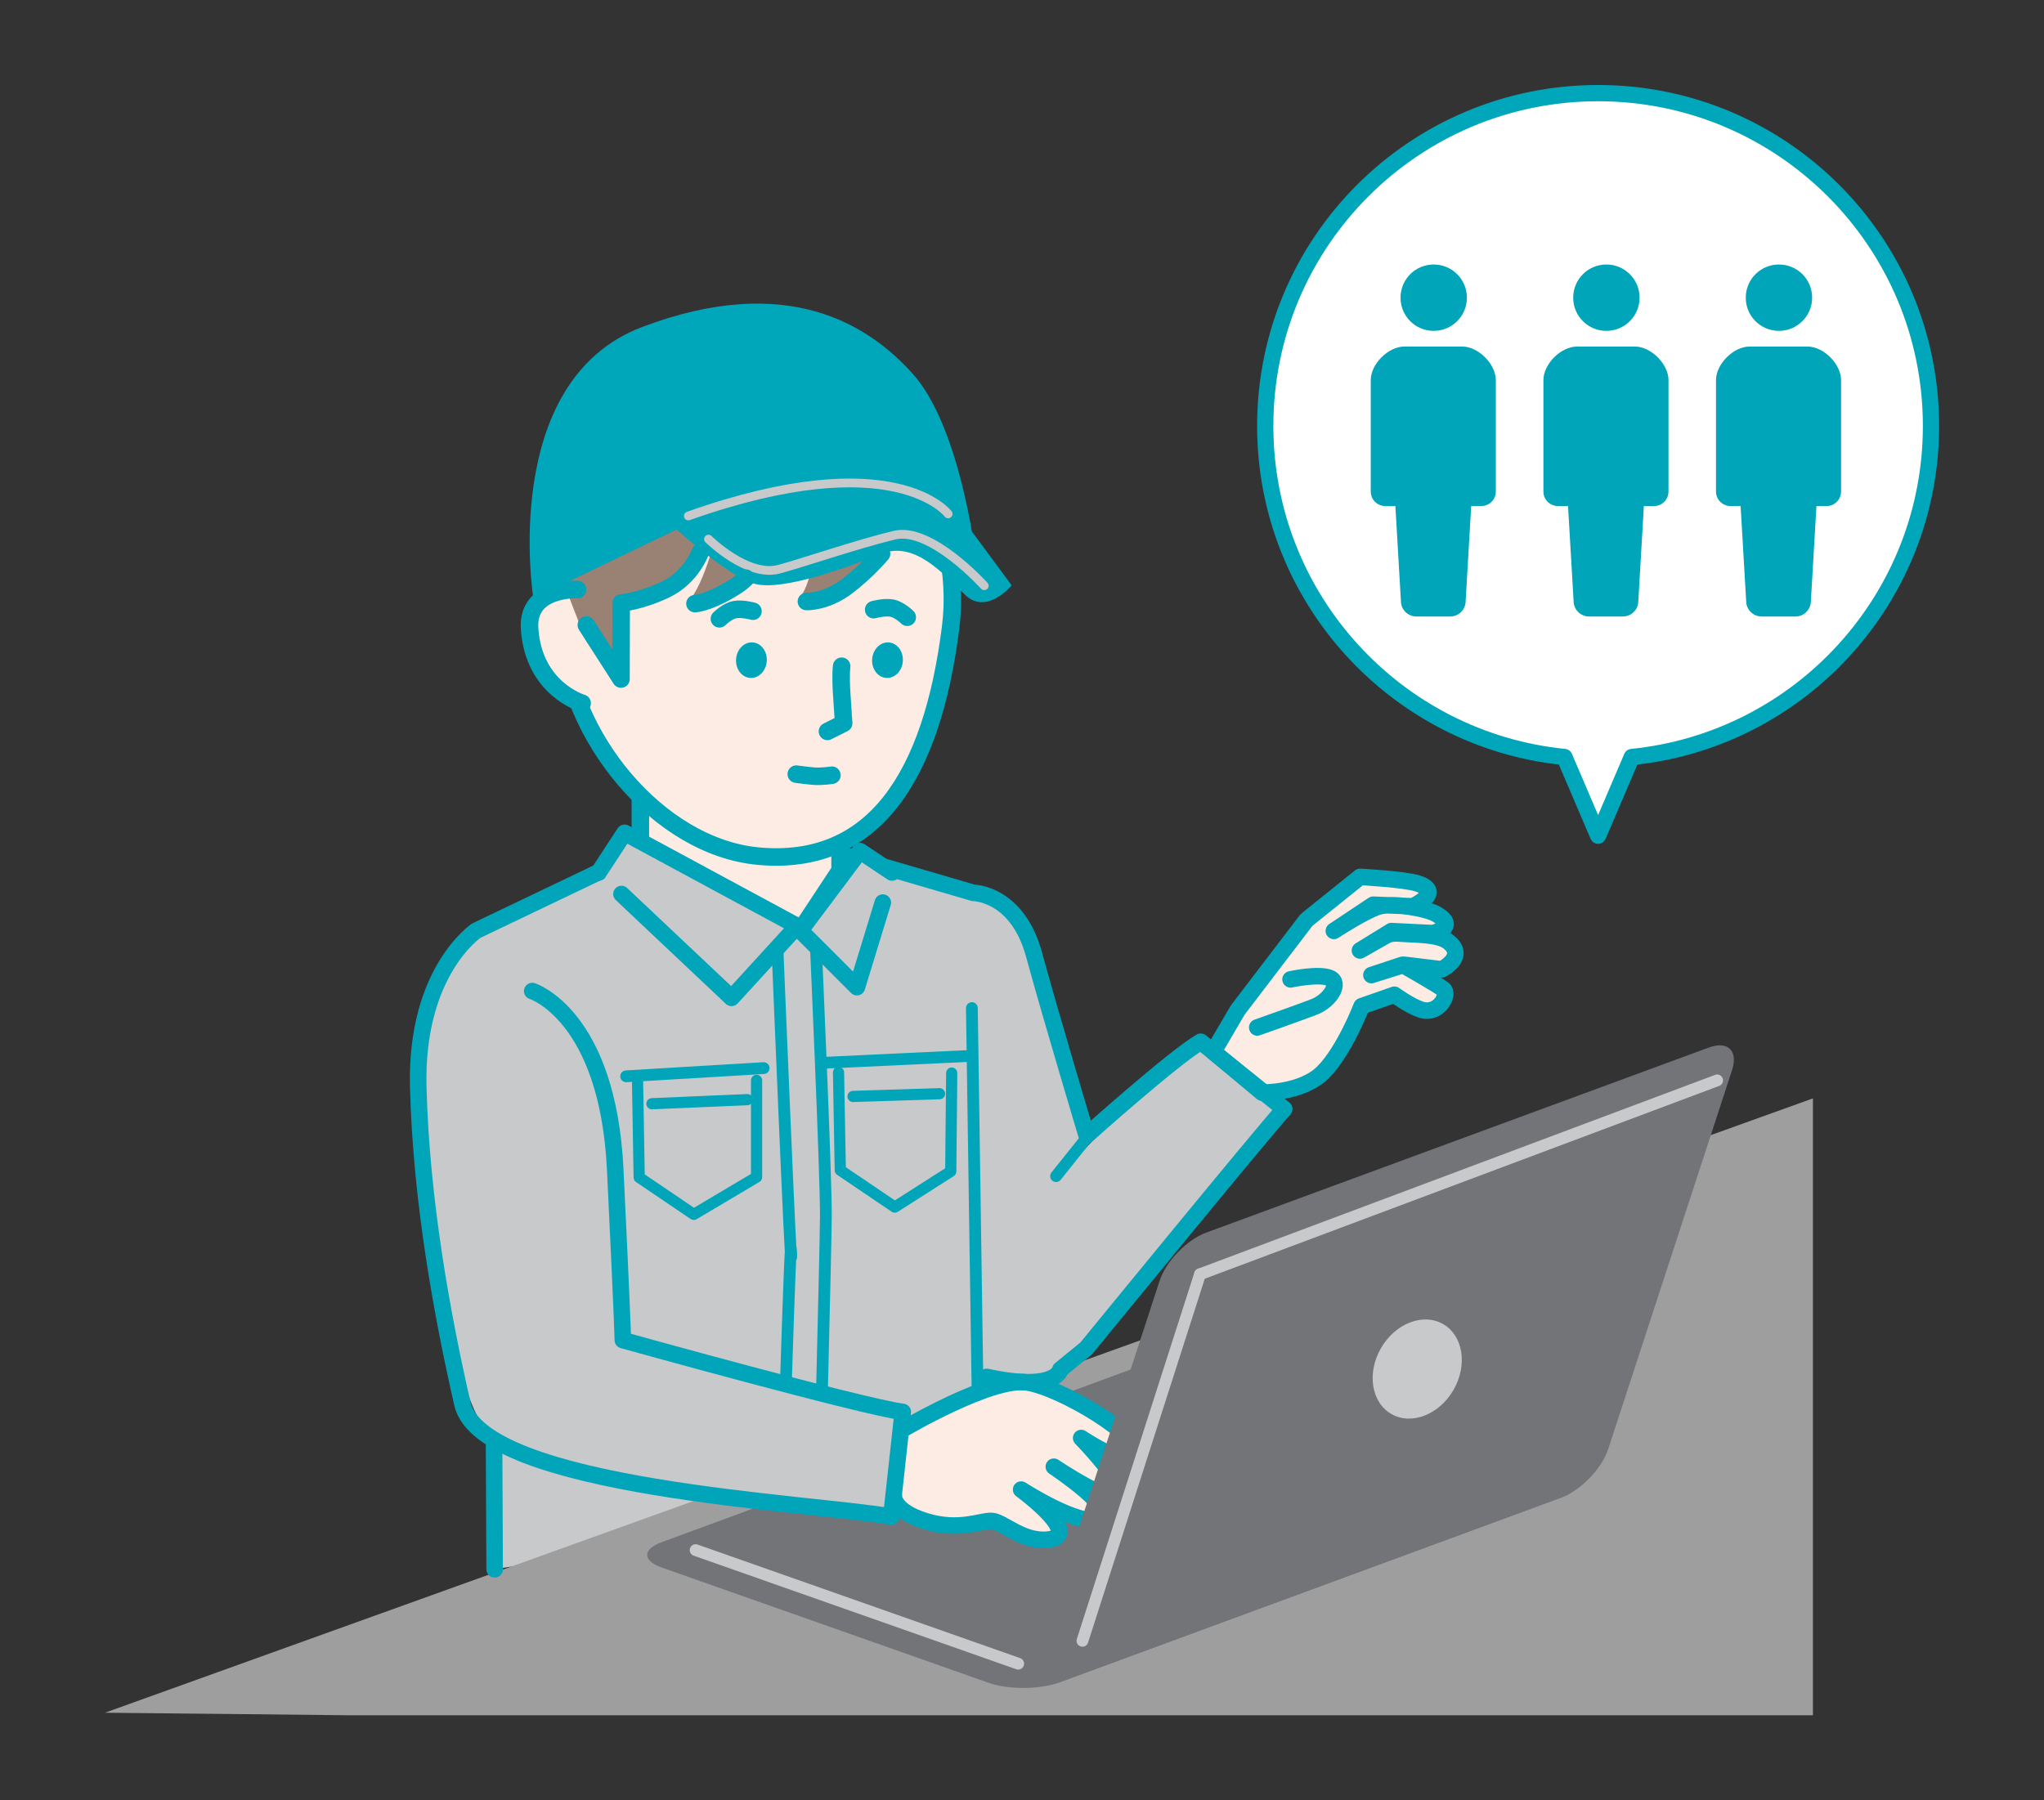 <?xml version="1.0" encoding="UTF-8"?><svg id="_レイヤー_2" xmlns="http://www.w3.org/2000/svg" xmlns:xlink="http://www.w3.org/1999/xlink" viewBox="0 0 210 185"><rect x="0" y="0" width="210" height="185" fill="#333333" stroke="none"/><defs><style>.cls-1,.cls-2,.cls-3,.cls-4,.cls-5,.cls-6,.cls-7{fill:none;}.cls-8{fill:#998274;}.cls-2,.cls-3,.cls-4,.cls-5,.cls-6,.cls-7,.cls-9,.cls-10,.cls-11,.cls-12{stroke-linecap:round;stroke-linejoin:round;}.cls-2,.cls-3,.cls-4,.cls-5,.cls-9,.cls-10,.cls-12{stroke:#00a5b9;}.cls-2,.cls-7{stroke-width:1.21px;}.cls-3{stroke-width:1.15px;}.cls-4,.cls-9{stroke-width:1.7px;}.cls-5,.cls-10,.cls-12{stroke-width:1.8px;}.cls-13{fill:#00a5b9;}.cls-14{fill:#9e9e9f;}.cls-15{fill:#c8c9ca;}.cls-16{fill:#766956;}.cls-17,.cls-9,.cls-10{fill:#fdece3;}.cls-6{stroke-width:.9px;}.cls-6,.cls-7{stroke:#c8c9ca;}.cls-18{fill:#00a6ba;}.cls-19{fill:#727477;}.cls-11{stroke:#00a6ba;stroke-width:1.67px;}.cls-11,.cls-12{fill:#fff;}.cls-20{clip-path:url(#clippath);}</style><clipPath id="clippath"><rect class="cls-1" width="210" height="185"/></clipPath></defs><g id="_レイヤー_1-2"><g class="cls-20"><path class="cls-15" d="M50.82,161.26l.9-44.81-1.36-22.07,17.76-7.75,13.94,2.74,1.68-3.47,11.43,4.86,2.36.63-.33,2.91,1.86,21.2c.83,6.81,1.38,33.83,1.38,33.83,0,0-3.95,10.09-22.36,9.76-13.95-.25-27.26,2.17-27.26,2.17Z"/><path class="cls-15" d="M131.78,113.59c-11.98,15.37-24.29,33.99-31.25,27.1-6.93-6.86,16.29-28.41,23.02-34.18l8.23,7.09Z"/><path class="cls-15" d="M96.45,91.77c-10.31,2.32-8.06,25.01-1.5,42.17,6.56,17.16,18.76,5.65,17.95-2.83-.8-8.48-3.35-42.29-16.45-39.34Z"/><path class="cls-14" d="M10.78,176l175.48-63.13v63.39H35.65s-23.91-.26-24.88-.26Z"/><path class="cls-19" d="M101.61,172.94c1.99.7,5.23.68,7.21-.05l51.64-19.02c1.98-.73,1.97-1.9-.02-2.6l-33.62-11.86c-1.99-.7-5.23-.68-7.21.05l-51.64,19.02c-1.98.73-1.97,1.9.02,2.6l33.62,11.86Z"/><path class="cls-9" d="M92.71,146.9s9.16-5.43,12.82-4.84c3.66.59,11.82,5.59,11.3,7.41-.52,1.82-5.75-1.7-5.75-1.7,0,0,4.66,4.77,3.93,5.89-.73,1.12-6.74-2.94-6.74-2.94,0,0,6.86,4.56,4.76,5.4-2.1.85-8.12-3.05-8.12-3.05,0,0,6.64,4.85,2.64,5.15-2.6.2-4.54-1.89-5.68-1.93-1.15-.04-3.34,1.07-6.75.03-3.41-1.04-3.28-2.57-3.28-2.57l-4.81-2.24,1.17-6.08,4.51,1.45Z"/><path class="cls-19" d="M106.41,170.57c-.65,2,.43,3.05,2.4,2.32l51.64-19.02c1.98-.73,4.13-2.96,4.78-4.97l12.72-38.93c.65-2-.43-3.05-2.4-2.32l-51.64,19.02c-1.98.73-4.13,2.96-4.78,4.97l-12.72,38.93Z"/><line class="cls-7" x1="111.21" y1="168.61" x2="123.29" y2="130.94"/><polygon class="cls-10" points="65.79 82.12 65.79 87.88 82.23 95.63 86.31 89.45 86.31 86.62 65.79 82.12"/><line class="cls-2" x1="99.85" y1="103.59" x2="100.44" y2="143.36"/><line class="cls-2" x1="78.46" y1="109.76" x2="64.33" y2="110.6"/><line class="cls-2" x1="99.21" y1="108.53" x2="84.74" y2="109.21"/><path class="cls-13" d="M83.73,82.26s-.24,3.14-6.31,2.98c-6.07-.17-8.59-3.67-8.59-3.67l.31-1.05s2,3.8,7.99,3.55c5.99-.25,6.02-2.84,6.02-2.84l.58,1.03Z"/><path class="cls-2" d="M83.8,96.73s1.08,24.14,1.05,28.32c-.04,4.17-.68,28.74-.68,28.74l-3.78-.19s.86-29.2.9-24.78c.05,4.43-1.44-31.98-1.44-31.98"/><polyline class="cls-3" points="86.15 110.21 86.33 120.25 91.93 124.04 97.68 120.37 97.78 110.27"/><line class="cls-3" x1="96.53" y1="112.39" x2="87.64" y2="112.67"/><polyline class="cls-3" points="65.5 110.96 65.67 120.99 71.28 124.79 77.73 120.96 77.73 111.02"/><line class="cls-3" x1="76.78" y1="113" x2="66.98" y2="113.42"/><path class="cls-15" d="M91.57,155.85c-19.45-1.05-44.55-5.46-42.87-15.11,1.67-9.61,35.46,2.12,44.05,4.35l-1.18,10.76Z"/><line class="cls-7" x1="104.61" y1="170.96" x2="71.47" y2="159.29"/><path class="cls-15" d="M50.82,95c-12.88,4.4-4.91,40.88-3.26,46.63,4.56,15.92,15.14,5.41,15.16-2.1.02-7.51,5.75-50.56-11.9-44.53Z"/><path class="cls-9" d="M129.66,112.27s4.09.1,6.28-2.09c2.19-2.19,3.95-6.78,3.95-6.78l3.37-1.18s1.53,1.12,2.69,1.52c1.87.63,3.01-1.58,2.34-2.09-.67-.51-4.19-2.51-4.19-2.51l-3.2,1.06,3.36-1.06,3.87.47s2.62-1.31.68-2.83c-1.03-.8-3.45-.73-4.63-.82-.64-.05-1.26-.11-1.81.2l-2.65,1.51,3.23-1.99,4.24.21s2.67-.58.45-1.92c-1.1-.66-4.55-1.18-5.89-.84-1.35.34-4.71,2.53-4.71,2.53l4.04-2.69,4.08.16s3.25-1.47.47-2.35c-1.37-.43-5.89-.67-5.89-.67l-5.51,4.43-7.07,9.26-2.51,4.29,5.02,4.19Z"/><path class="cls-9" d="M129.17,105.58s4.17-1.47,5.82-2.1,2.8-2.46,1.66-2.97c-1.14-.51-4.06.13-4.06.13"/><line class="cls-2" x1="111.94" y1="116.56" x2="108.5" y2="120.86"/><path class="cls-4" d="M87.15,87.99l12.85,3.76s4.51,0,6.24,6.35c1.73,6.35,5.4,18.58,5.4,18.58,0,0,8.91-7.99,11.72-9.63l8.58,6.91c-2.6,2.89-20.33,24.59-20.33,24.59l-2.67,2.18s-.34,2.33-7.57.76"/><line class="cls-4" x1="50.82" y1="161.26" x2="50.76" y2="148.42"/><path class="cls-8" d="M58.76,68.84l.57-8.27-2.98-1.57c-.62,4.25,2.42,9.84,2.42,9.84Z"/><path class="cls-10" d="M77.57,40.54c-14.25.58-20.17,13.35-19.72,24.47.42,10.48,9.73,22.03,20.09,22.97,11.81,1.07,17.8-8.17,19.73-23.53,1.39-11.04-5.31-24.51-20.1-23.91Z"/><path class="cls-8" d="M77.26,37.95c-11.83,1.22-22.12,12.45-21.36,21.98l7.24,9.95s.54-7.96.69-7.93c4.78.94,10.04-8.34,10.04-8.34,0,0-1.1,5.51-2.94,7.99,5.83-.48,12.8-8.96,12.8-8.96,0,0,.36,6.61-1.7,8.96,3.99.26,11.17-7.06,12.61-14.03-4.19-6.07-9.89-10.4-17.38-9.63Z"/><path class="cls-16" d="M71.92,44.63c-.1-.05-.23-.01-.28.09-.05.09-4.74,9.15-11.55,10.8-.11.03-.18.14-.16.26.02.1.12.17.21.16.01,0,.03,0,.04,0,3.67-.89,6.69-3.84,8.58-6.16,2.04-2.51,3.24-4.84,3.25-4.86.05-.1.01-.23-.09-.28Z"/><path class="cls-16" d="M85.86,42.06c-.12-.02-.22.06-.24.18-.02.12.06.22.18.24.5.08.85.33,1.07.78,1.19,2.45-2.04,9.75-2.97,11.4-.06.1-.02.23.08.29.04.02.07.03.11.03.07,0,.14-.04.18-.11.58-1.03,4.35-8.98,2.98-11.79-.28-.57-.74-.91-1.38-1.01Z"/><path class="cls-16" d="M80.62,41.16c-.31-.1-.55.26-.63.38-.06.1-.04.23.06.29.1.06.23.04.29-.06.07-.1.12-.16.15-.18.08.16.17.69.13,1.69-.16,3.5-2.59,7.53-4.92,9.97-.08.08-.08.22,0,.3.04.04.1.06.16.06.05,0,.1-.02.14-.07,2.39-2.5,4.88-6.63,5.04-10.25.09-1.97-.3-2.1-.42-2.14Z"/><path class="cls-17" d="M54.33,65.72c.38,3.24,3.97,7.13,7.12,6.77l-.98-5.94-1.99-5.17c-3.15.37-4.53,1.1-4.15,4.34Z"/><path class="cls-18" d="M100.04,55.84s-9.89-8.08-27.26-3l-17.98,8.67s-3.59-22.32,11.18-27.91c14.83-5.61,23.22-.31,27.83,4.85,4.61,5.15,6.23,17.4,6.23,17.4Z"/><path class="cls-18" d="M103.93,60.16s-2.55,3.09-4.75.99-5.17-5.61-8.61-4.24-10.09,3.83-12.97,3.1c-2.88-.73-9.09-6.49-9.09-6.49,0,0,14.36-4.52,20.31-3.85,5.95.68,10.38,4.06,10.38,4.06l4.74,6.42Z"/><path class="cls-6" d="M101.12,60.19s-5.47-6.09-9.21-5.2c-3.74.89-9.59,2.9-11.91,3.51-3.24.84-7.21-3.1-7.21-3.1"/><path class="cls-6" d="M97.41,52.81s-5.48-7.3-26.69.21"/><ellipse class="cls-13" cx="91.18" cy="67.83" rx="1.83" ry="1.58" transform="translate(16.57 153.56) rotate(-85.61)"/><ellipse class="cls-13" cx="77.2" cy="67.83" rx="1.83" ry="1.58" transform="translate(3.66 139.62) rotate(-85.61)"/><path class="cls-5" d="M59.33,60.58s-5.18-.24-4.92,3.98c.38,6.24,5.4,7.7,5.4,7.7"/><path class="cls-4" d="M62.91,88.95l-13.97,6.68s-6.26,4.18-5.97,16.02,2.54,23.89,4.54,32.61c2.01,8.72,35.98,10.15,44.06,11.59l1.18-10.76c-4.27-.56-28.76-7.38-28.76-7.38,0,0-.01-1.58-.78-17.5-.76-15.92-8.53-18.37-8.53-18.37"/><ellipse class="cls-15" cx="145.61" cy="140.69" rx="5.33" ry="4.3" transform="translate(-49.04 196.44) rotate(-60)"/><line class="cls-7" x1="123.29" y1="130.94" x2="176.42" y2="111.02"/><path class="cls-5" d="M86.47,68.46s-.12.79,0,2.72c.12,1.93.21,3.14.21,3.14l-1.67.84"/><path class="cls-12" d="M89.76,62.65s1.1-.31,1.88-.16,1.57.94,1.57.94"/><path class="cls-12" d="M77.36,62.81s-1.1-.31-1.88-.16c-.79.16-1.57.94-1.57.94"/><path class="cls-12" d="M85.47,79.66s-1.05.16-1.83.1-1.83-.21-1.83-.21"/><path class="cls-5" d="M90.57,56.91s-1.54,1.82-3.53,3.33c-2.2,1.67-4.19,1.57-4.19,1.57"/><path class="cls-5" d="M76.63,59.41s-.37.47-1.83,1.31c-2.2,1.26-3.4,1.31-3.4,1.31"/><path class="cls-5" d="M71.97,56.69s-.94,2.62-3.56,3.87c-2.62,1.26-4.59,1.4-4.59,1.4l-.02,7.82-3.56-5.55"/><polygon class="cls-15" points="64.17 85.58 61.5 89.66 75.16 102.54 81.91 95.16 64.17 85.58"/><polygon class="cls-15" points="88.35 87.46 91.65 89.66 88.04 101.44 82.23 94.53 88.35 87.46"/><polyline class="cls-4" points="63.85 91.87 75.16 102.54 81.91 95.16 64.17 85.58 61.5 89.66"/><polyline class="cls-4" points="90.7 92.75 88.04 101.44 82.23 95.63 88.35 87.46 91.65 89.66"/><path class="cls-11" d="M198.39,43.77c0-18.89-15.31-34.2-34.2-34.2s-34.2,15.31-34.2,34.2c0,17.72,13.48,32.29,30.74,34.02l3.46,8.09,3.46-8.09c17.26-1.73,30.74-16.3,30.74-34.02Z"/><path class="cls-13" d="M147.3,34c1.88,0,3.41-1.53,3.41-3.41s-1.52-3.41-3.41-3.41-3.41,1.52-3.41,3.41,1.52,3.41,3.41,3.41Z"/><path class="cls-13" d="M150.25,35.61h-5.97c-1.65,0-3.45,1.8-3.45,3.45v11.45c0,.83.67,1.49,1.49,1.49h1.04l.57,9.76c0,.88.71,1.59,1.59,1.59h3.47c.88,0,1.59-.71,1.59-1.59l.57-9.76h1.04c.83,0,1.49-.67,1.49-1.49v-11.45c0-1.65-1.8-3.45-3.45-3.45Z"/><path class="cls-13" d="M165.04,34c1.88,0,3.41-1.53,3.41-3.41s-1.52-3.41-3.41-3.41-3.41,1.52-3.41,3.41,1.52,3.41,3.41,3.41Z"/><path class="cls-13" d="M167.99,35.61h-5.97c-1.65,0-3.45,1.8-3.45,3.45v11.45c0,.83.67,1.49,1.49,1.49h1.04l.57,9.76c0,.88.71,1.59,1.59,1.59h3.47c.88,0,1.59-.71,1.59-1.59l.57-9.76h1.04c.83,0,1.49-.67,1.49-1.49v-11.45c0-1.65-1.8-3.45-3.45-3.45Z"/><path class="cls-13" d="M182.77,34c1.88,0,3.41-1.53,3.41-3.41s-1.52-3.41-3.41-3.41-3.41,1.52-3.41,3.41,1.52,3.41,3.41,3.41Z"/><path class="cls-13" d="M185.72,35.61h-5.97c-1.65,0-3.45,1.8-3.45,3.45v11.45c0,.83.67,1.49,1.49,1.49h1.04l.57,9.76c0,.88.71,1.59,1.59,1.59h3.47c.88,0,1.59-.71,1.59-1.59l.57-9.76h1.04c.83,0,1.49-.67,1.49-1.49v-11.45c0-1.65-1.8-3.45-3.45-3.45Z"/></g></g></svg>